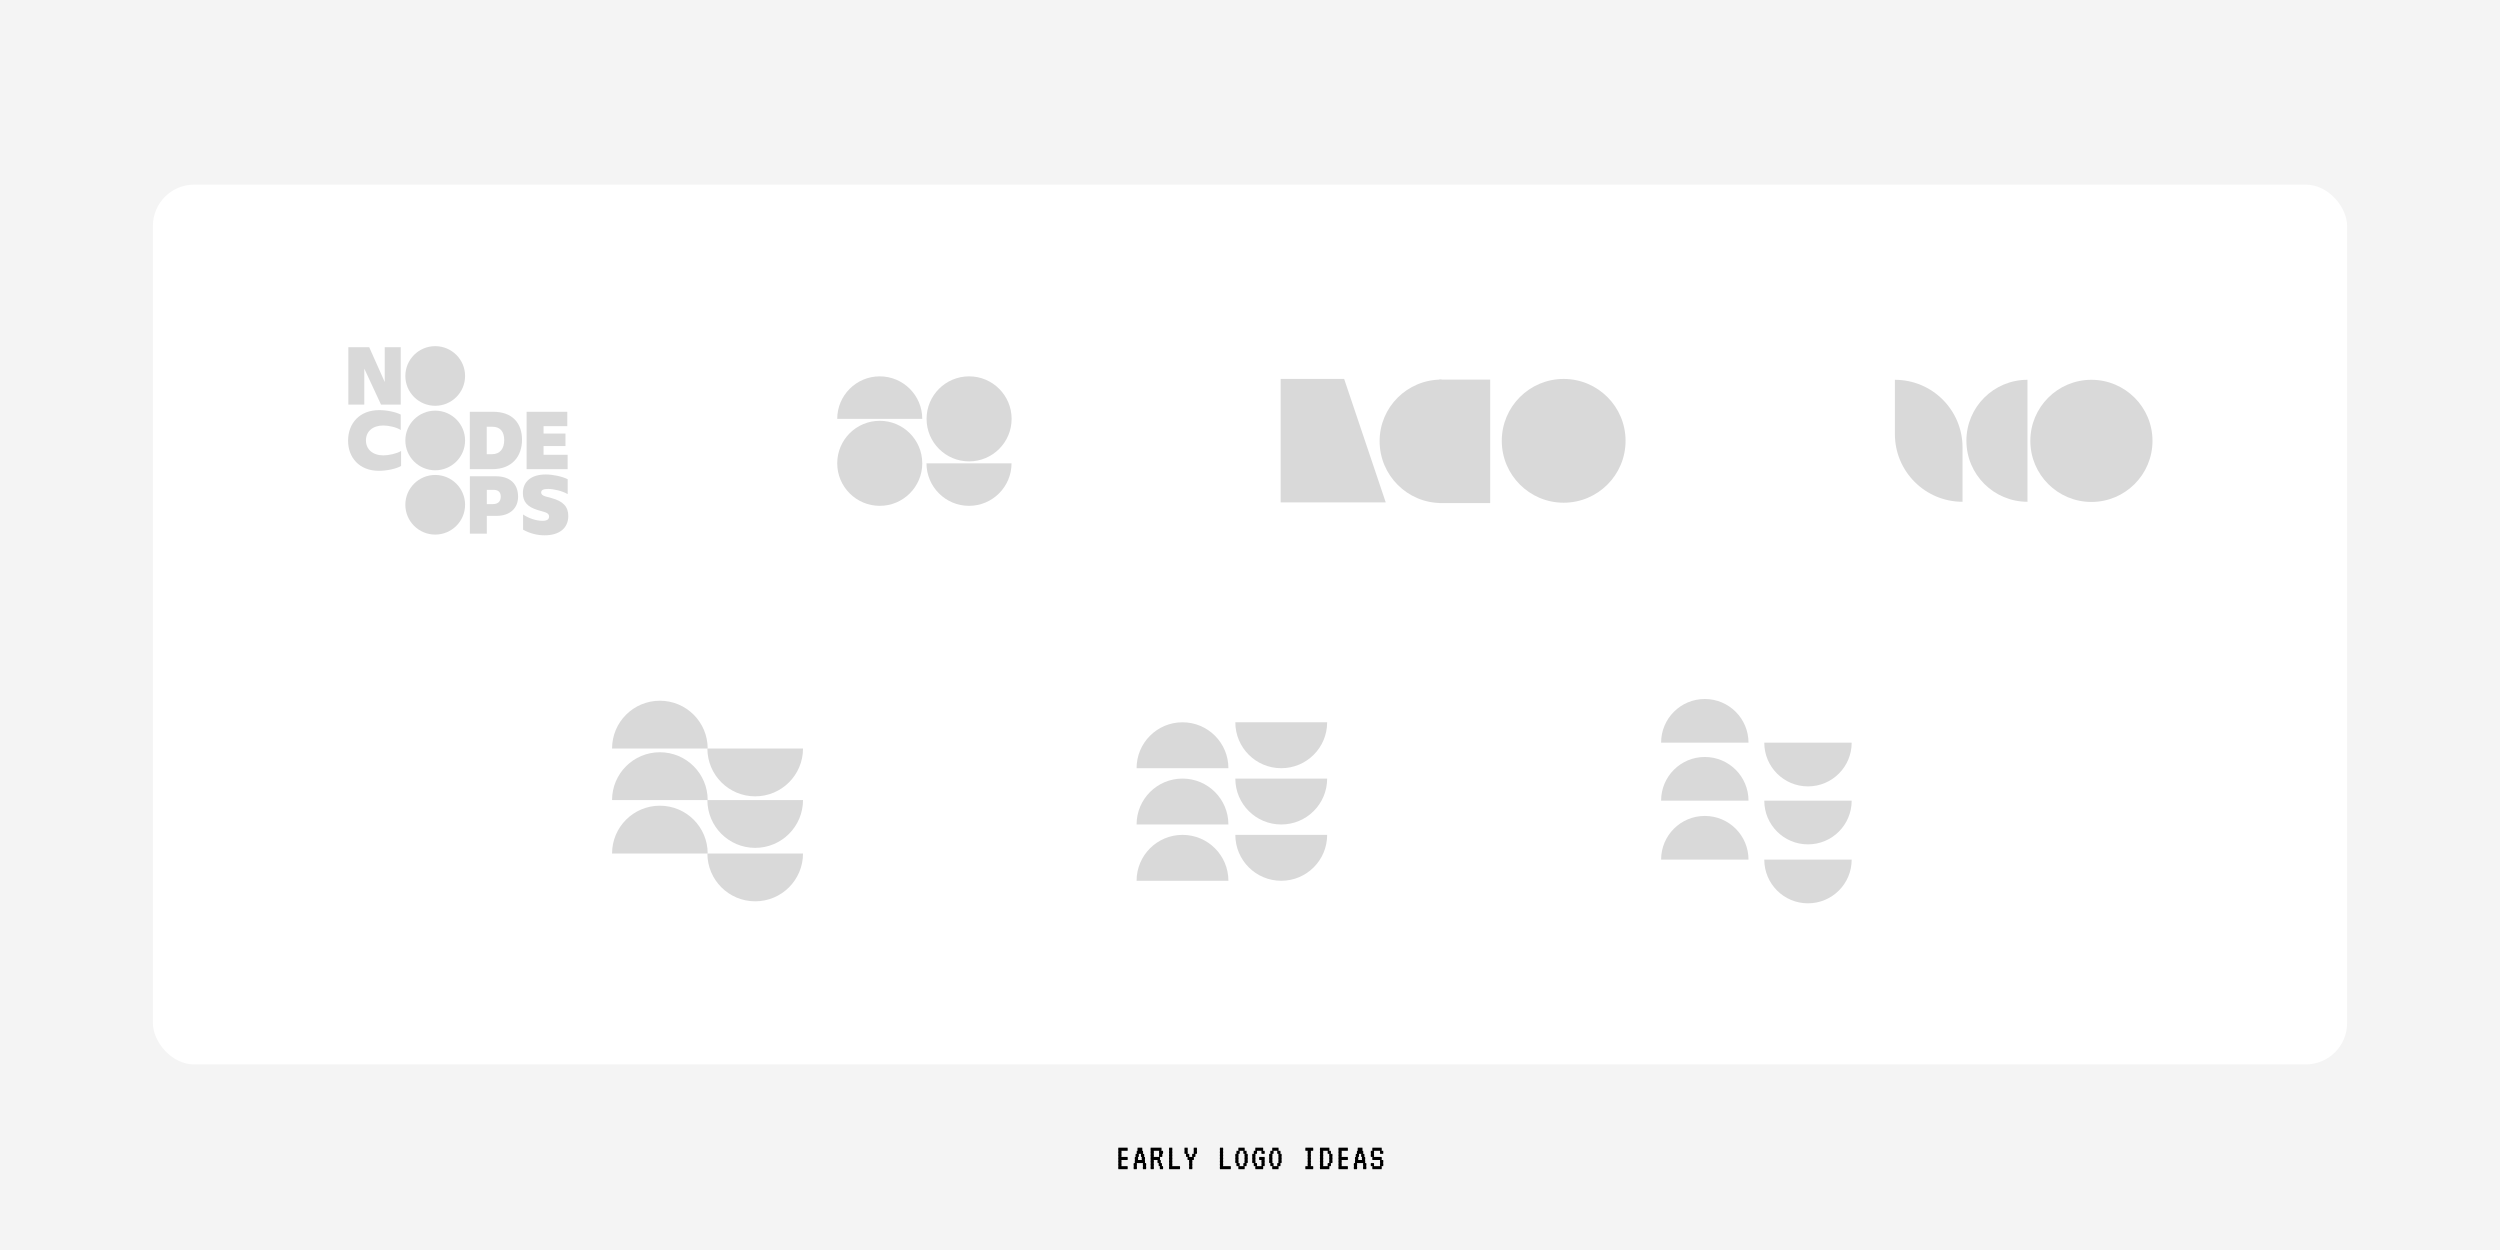 <?xml version="1.0" encoding="utf-8"?>
<svg xmlns="http://www.w3.org/2000/svg" width="2600" height="1300" viewBox="0 0 2600 1300" fill="none">
  <rect width="2600" height="1300" fill="#F4F4F4"/>
  <rect x="159" y="192" width="2282" height="915" rx="43" fill="white"/>
  <g clip-path="url(#clip0_1512_1051)">
    <path d="M636.545 887.648C636.545 860.162 658.782 837.926 686.268 837.926C713.755 837.926 735.991 860.162 735.991 887.648" fill="#D9D9D9"/>
    <path d="M835.127 887.648C835.127 915.135 812.891 937.371 785.405 937.371C757.918 937.371 735.682 915.135 735.682 887.648" fill="#D9D9D9"/>
    <path d="M636.545 832.058C636.545 804.571 658.782 782.335 686.268 782.335C713.755 782.335 735.991 804.571 735.991 832.058" fill="#D9D9D9"/>
    <path d="M835.127 832.058C835.127 859.544 812.891 881.78 785.405 881.78C757.918 881.78 735.682 859.544 735.682 832.058" fill="#D9D9D9"/>
    <path d="M636.545 778.475C636.545 750.988 658.782 728.752 686.268 728.752C713.755 728.752 735.991 750.988 735.991 778.475" fill="#D9D9D9"/>
    <path d="M835.127 778.475C835.127 805.961 812.891 828.197 785.405 828.197C757.918 828.197 735.682 805.961 735.682 778.475" fill="#D9D9D9"/>
  </g>
  <path d="M1182.05 916.01C1182.05 889.615 1203.4 868.262 1229.8 868.262C1256.19 868.262 1277.54 889.615 1277.54 916.01" fill="#D9D9D9"/>
  <path d="M1380.24 868.262C1380.24 894.657 1358.88 916.01 1332.49 916.01C1306.09 916.01 1284.74 894.657 1284.74 868.262" fill="#D9D9D9"/>
  <path d="M1182.05 857.469C1182.05 831.074 1203.4 809.721 1229.8 809.721C1256.19 809.721 1277.54 831.074 1277.54 857.469" fill="#D9D9D9"/>
  <path d="M1380.24 809.721C1380.24 836.116 1358.88 857.469 1332.49 857.469C1306.09 857.469 1284.74 836.116 1284.74 809.721" fill="#D9D9D9"/>
  <path d="M1182.05 798.93C1182.05 772.535 1203.4 751.182 1229.8 751.182C1256.19 751.182 1277.54 772.535 1277.54 798.93" fill="#D9D9D9"/>
  <path d="M1380.24 751.182C1380.24 777.577 1358.88 798.93 1332.49 798.93C1306.09 798.93 1284.74 777.577 1284.74 751.182" fill="#D9D9D9"/>
  <g clip-path="url(#clip1_1512_1051)">
    <path d="M914.937 526.074C939.36 526.074 959.158 506.276 959.158 481.854C959.158 457.431 939.36 437.633 914.937 437.633C890.515 437.633 870.717 457.431 870.717 481.854C870.717 506.276 890.515 526.074 914.937 526.074Z" fill="#D9D9D9"/>
    <path d="M870.717 435.622C870.717 411.228 890.543 391.401 914.937 391.401C939.332 391.401 959.158 411.228 959.158 435.622" fill="#D9D9D9"/>
    <path d="M1007.86 479.843C1032.28 479.843 1052.08 460.045 1052.08 435.622C1052.08 411.2 1032.28 391.401 1007.86 391.401C983.433 391.401 963.634 411.2 963.634 435.622C963.634 460.045 983.433 479.843 1007.86 479.843Z" fill="#D9D9D9"/>
    <path d="M1051.99 481.854C1051.99 506.248 1032.16 526.074 1007.77 526.074C983.371 526.074 963.545 506.248 963.545 481.854" fill="#D9D9D9"/>
  </g>
  <g clip-path="url(#clip2_1512_1051)">
    <path d="M1626.21 522.822C1661.76 522.822 1690.58 494.005 1690.58 458.458C1690.58 422.911 1661.76 394.094 1626.21 394.094C1590.67 394.094 1561.85 422.911 1561.85 458.458C1561.85 494.005 1590.67 522.822 1626.21 522.822Z" fill="#D9D9D9"/>
    <path d="M1499.16 523.157C1463.63 523.157 1434.8 494.328 1434.8 458.793C1434.8 423.259 1463.63 394.765 1499.16 394.765" fill="#D9D9D9"/>
    <path d="M1441.17 522.487H1331.88V394.094H1397.92L1441.17 522.487Z" fill="#D9D9D9"/>
    <path d="M1549.78 394.765H1496.81V523.157H1549.78V394.765Z" fill="#D9D9D9"/>
  </g>
  <g clip-path="url(#clip3_1512_1051)">
    <path d="M2175.07 522.026C2210.15 522.026 2238.59 493.588 2238.59 458.508C2238.59 423.428 2210.15 394.99 2175.07 394.99C2139.99 394.99 2111.55 423.428 2111.55 458.508C2111.55 493.588 2139.99 522.026 2175.07 522.026Z" fill="#D9D9D9"/>
    <path d="M2108.58 521.851C2073.58 521.851 2045.06 493.505 2045.06 458.333C2045.06 423.162 2073.58 394.99 2108.58 394.99" fill="#D9D9D9"/>
    <path d="M2041.04 521.851C2002.19 521.851 1970.69 490.355 1970.69 451.509V394.99C2009.54 394.99 2041.04 426.487 2041.04 465.333V522.026V521.851Z" fill="#D9D9D9"/>
  </g>
  <g clip-path="url(#clip4_1512_1051)">
    <path d="M452.622 422.023C469.777 422.023 483.684 408.139 483.684 391.012C483.684 373.884 469.777 360 452.622 360C435.467 360 421.559 373.884 421.559 391.012C421.559 408.139 435.467 422.023 452.622 422.023Z" fill="#D9D9D9"/>
    <path d="M452.622 555.969C469.777 555.969 483.684 542.085 483.684 524.958C483.684 507.831 469.777 493.946 452.622 493.946C435.467 493.946 421.559 507.831 421.559 524.958C421.559 542.085 435.467 555.969 452.622 555.969Z" fill="#D9D9D9"/>
    <path d="M452.622 489.1C469.777 489.1 483.684 475.216 483.684 458.089C483.684 440.961 469.777 427.077 452.622 427.077C435.467 427.077 421.559 440.961 421.559 458.089C421.559 475.216 435.467 489.1 452.622 489.1Z" fill="#D9D9D9"/>
    <path d="M400.134 361.107H416.775V420.777H396.252L378.848 383.328V420.777H362.277V361.107H383.979L400.134 397.311V361.107Z" fill="#D9D9D9"/>
    <path d="M362 458.434C362 440.09 374.064 426.522 394.38 426.522C402.769 426.522 412.06 428.668 416.775 431.16V447.22C412.684 444.382 404.156 442.513 398.678 442.513C387.585 442.513 380.582 448.674 380.582 458.019C380.582 467.364 387.654 473.594 398.817 473.594C404.225 473.594 412.823 471.725 417.122 469.025V484.6C412.06 487.646 401.868 489.653 394.033 489.653C373.371 489.653 362 475.532 362 458.434V458.434Z" fill="#D9D9D9"/>
    <path d="M488.606 487.922V428.253H512.943C532.912 428.253 542.896 440.09 542.896 457.326C542.896 474.563 532.565 487.922 512.042 487.922H488.537H488.606ZM506.217 472.347H511.834C520.223 472.347 524.383 466.325 524.383 457.672C524.383 449.02 520.292 443.828 512.18 443.828H506.217V472.278V472.347Z" fill="#D9D9D9"/>
    <path d="M565.291 472.97H590.321V487.922H547.68V428.253H589.974V443.205H565.291V450.889H588.102V463.902H565.291V473.04V472.97Z" fill="#D9D9D9"/>
    <path d="M515.716 495.329C530.346 495.329 538.805 503.151 538.805 516.58C538.805 528.279 530.623 536.516 516.34 536.516H506.287V554.999H488.676V495.329H515.716ZM512.666 524.264C517.588 524.264 520.778 521.772 520.778 516.511C520.778 511.25 517.519 509.45 513.29 509.45H506.287V524.264H512.666Z" fill="#D9D9D9"/>
    <path d="M544.005 550.914V535.063C549.413 538.801 557.248 541.639 564.182 541.639C568.966 541.639 571.046 540.116 571.046 537.139C571.046 535.27 570.075 533.886 567.094 532.778L559.328 530.494C548.304 527.171 543.797 521.703 543.797 512.842C543.797 500.728 552.603 493.46 567.51 493.46C574.859 493.46 584.15 495.329 590.39 498.375V513.881C584.636 510.489 575.761 508.481 569.867 508.481C564.944 508.481 562.795 509.727 562.795 512.219C562.795 514.157 564.32 515.403 567.371 516.303L573.681 518.034C585.606 521.218 591.014 526.964 591.014 536.585C591.014 549.115 581.932 556.729 566.4 556.729C558.774 556.729 551.216 554.86 544.005 550.845V550.914Z" fill="#D9D9D9"/>
  </g>
  <path d="M1727.55 894.014C1727.55 868.892 1747.87 848.569 1772.99 848.569C1798.12 848.569 1818.44 868.892 1818.44 894.014" fill="#D9D9D9"/>
  <path d="M1925.74 894.015C1925.74 919.136 1905.41 939.459 1880.29 939.459C1855.17 939.459 1834.85 919.136 1834.85 894.015" fill="#D9D9D9"/>
  <path d="M1727.55 832.699C1727.55 807.578 1747.87 787.255 1772.99 787.255C1798.12 787.255 1818.44 807.578 1818.44 832.699" fill="#D9D9D9"/>
  <path d="M1925.74 832.699C1925.74 857.821 1905.41 878.144 1880.29 878.144C1855.17 878.144 1834.85 857.821 1834.85 832.699" fill="#D9D9D9"/>
  <path d="M1727.55 772.402C1727.55 747.28 1747.87 726.957 1772.99 726.957C1798.12 726.957 1818.44 747.28 1818.44 772.402" fill="#D9D9D9"/>
  <path d="M1925.74 772.401C1925.74 797.523 1905.41 817.846 1880.29 817.846C1855.17 817.846 1834.85 797.523 1834.85 772.401" fill="#D9D9D9"/>
  <path d="M1166.28 1206.4C1166.38 1206.83 1166.44 1207.36 1166.44 1208C1166.44 1208.61 1166.38 1209.15 1166.28 1209.6C1166.38 1210.03 1166.44 1210.56 1166.44 1211.2C1166.44 1211.81 1166.38 1212.35 1166.28 1212.8H1172.68C1172.78 1213.23 1172.84 1213.76 1172.84 1214.4C1172.84 1215.01 1172.78 1215.55 1172.68 1216H1163.08C1162.97 1215.55 1162.92 1215.01 1162.92 1214.4C1162.92 1213.76 1162.97 1213.23 1163.08 1212.8C1162.97 1212.35 1162.92 1211.81 1162.92 1211.2C1162.92 1210.56 1162.97 1210.03 1163.08 1209.6C1162.97 1209.15 1162.92 1208.61 1162.92 1208C1162.92 1207.36 1162.97 1206.83 1163.08 1206.4C1162.97 1205.95 1162.92 1205.41 1162.92 1204.8C1162.92 1204.16 1162.97 1203.63 1163.08 1203.2C1162.97 1202.75 1162.92 1202.21 1162.92 1201.6C1162.92 1200.96 1162.97 1200.43 1163.08 1200C1162.97 1199.55 1162.92 1199.01 1162.92 1198.4C1162.92 1197.76 1162.97 1197.23 1163.08 1196.8C1162.97 1196.35 1162.92 1195.81 1162.92 1195.2C1162.92 1194.56 1162.97 1194.03 1163.08 1193.6H1172.68C1172.78 1194.03 1172.84 1194.56 1172.84 1195.2C1172.84 1195.81 1172.78 1196.35 1172.68 1196.8H1166.28C1166.38 1197.23 1166.44 1197.76 1166.44 1198.4C1166.44 1199.01 1166.38 1199.55 1166.28 1200C1166.38 1200.43 1166.44 1200.96 1166.44 1201.6C1166.44 1202.21 1166.38 1202.75 1166.28 1203.2H1172.68C1172.78 1203.63 1172.84 1204.16 1172.84 1204.8C1172.84 1205.41 1172.78 1205.95 1172.68 1206.4H1166.28ZM1192.05 1211.2C1192.05 1211.81 1192 1212.35 1191.89 1212.8C1192 1213.23 1192.05 1213.76 1192.05 1214.4C1192.05 1215.01 1192 1215.55 1191.89 1216H1188.69C1188.58 1215.55 1188.53 1215.01 1188.53 1214.4C1188.53 1213.76 1188.58 1213.23 1188.69 1212.8C1188.58 1212.35 1188.53 1211.81 1188.53 1211.2C1188.53 1210.56 1188.58 1210.03 1188.69 1209.6H1182.29C1182.4 1210.03 1182.45 1210.56 1182.45 1211.2C1182.45 1211.81 1182.4 1212.35 1182.29 1212.8C1182.4 1213.23 1182.45 1213.76 1182.45 1214.4C1182.45 1215.01 1182.4 1215.55 1182.29 1216H1179.09C1178.98 1215.55 1178.93 1215.01 1178.93 1214.4C1178.93 1213.76 1178.98 1213.23 1179.09 1212.8C1178.98 1212.35 1178.93 1211.81 1178.93 1211.2C1178.93 1210.56 1178.98 1210.03 1179.09 1209.6H1180.29C1180.18 1209.15 1180.13 1208.61 1180.13 1208C1180.13 1207.36 1180.18 1206.83 1180.29 1206.4C1180.18 1205.95 1180.13 1205.41 1180.13 1204.8C1180.13 1204.16 1180.18 1203.63 1180.29 1203.2H1181.09C1180.98 1202.75 1180.93 1202.21 1180.93 1201.6C1180.93 1200.96 1180.98 1200.43 1181.09 1200H1182.29C1182.18 1199.55 1182.13 1199.01 1182.13 1198.4C1182.13 1197.76 1182.18 1197.23 1182.29 1196.8H1183.09C1182.98 1196.35 1182.93 1195.81 1182.93 1195.2C1182.93 1194.56 1182.98 1194.03 1183.09 1193.6H1187.89C1188 1194.03 1188.05 1194.56 1188.05 1195.2C1188.05 1195.81 1188 1196.35 1187.89 1196.8H1188.69C1188.8 1197.23 1188.85 1197.76 1188.85 1198.4C1188.85 1199.01 1188.8 1199.55 1188.69 1200H1189.89C1190 1200.43 1190.05 1200.96 1190.05 1201.6C1190.05 1202.21 1190 1202.75 1189.89 1203.2H1190.69C1190.8 1203.63 1190.85 1204.16 1190.85 1204.8C1190.85 1205.41 1190.8 1205.95 1190.69 1206.4C1190.8 1206.83 1190.85 1207.36 1190.85 1208C1190.85 1208.61 1190.8 1209.15 1190.69 1209.6H1191.89C1192 1210.03 1192.05 1210.56 1192.05 1211.2ZM1187.49 1206.4C1187.38 1205.95 1187.33 1205.41 1187.33 1204.8C1187.33 1204.16 1187.38 1203.63 1187.49 1203.2H1186.69C1186.58 1202.75 1186.53 1202.21 1186.53 1201.6C1186.53 1200.96 1186.58 1200.43 1186.69 1200H1184.29C1184.4 1200.43 1184.45 1200.96 1184.45 1201.6C1184.45 1202.21 1184.4 1202.75 1184.29 1203.2H1183.49C1183.6 1203.63 1183.65 1204.16 1183.65 1204.8C1183.65 1205.41 1183.6 1205.95 1183.49 1206.4H1187.49ZM1209.51 1212.8C1209.61 1213.23 1209.67 1213.76 1209.67 1214.4C1209.67 1215.01 1209.61 1215.55 1209.51 1216H1206.31C1206.2 1215.55 1206.15 1215.01 1206.15 1214.4C1206.15 1213.76 1206.2 1213.23 1206.31 1212.8H1205.11C1205 1212.35 1204.95 1211.81 1204.95 1211.2C1204.95 1210.56 1205 1210.03 1205.11 1209.6H1203.91C1203.8 1209.15 1203.75 1208.61 1203.75 1208C1203.75 1207.36 1203.8 1206.83 1203.91 1206.4H1199.91C1200.01 1206.83 1200.07 1207.36 1200.07 1208C1200.07 1208.61 1200.01 1209.15 1199.91 1209.6C1200.01 1210.03 1200.07 1210.56 1200.07 1211.2C1200.07 1211.81 1200.01 1212.35 1199.91 1212.8C1200.01 1213.23 1200.07 1213.76 1200.07 1214.4C1200.07 1215.01 1200.01 1215.55 1199.91 1216H1196.71C1196.6 1215.55 1196.55 1215.01 1196.55 1214.4C1196.55 1213.76 1196.6 1213.23 1196.71 1212.8C1196.6 1212.35 1196.55 1211.81 1196.55 1211.2C1196.55 1210.56 1196.6 1210.03 1196.71 1209.6C1196.6 1209.15 1196.55 1208.61 1196.55 1208C1196.55 1207.36 1196.6 1206.83 1196.71 1206.4C1196.6 1205.95 1196.55 1205.41 1196.55 1204.8C1196.55 1204.16 1196.6 1203.63 1196.71 1203.2C1196.6 1202.75 1196.55 1202.21 1196.55 1201.6C1196.55 1200.96 1196.6 1200.43 1196.71 1200C1196.6 1199.55 1196.55 1199.01 1196.55 1198.4C1196.55 1197.76 1196.6 1197.23 1196.71 1196.8C1196.6 1196.35 1196.55 1195.81 1196.55 1195.2C1196.55 1194.56 1196.6 1194.03 1196.71 1193.6H1207.91C1208.01 1194.03 1208.07 1194.56 1208.07 1195.2C1208.07 1195.81 1208.01 1196.35 1207.91 1196.8H1209.51C1209.61 1197.23 1209.67 1197.76 1209.67 1198.4C1209.67 1199.01 1209.61 1199.55 1209.51 1200H1208.71C1208.81 1200.43 1208.87 1200.96 1208.87 1201.6C1208.87 1202.21 1208.81 1202.75 1208.71 1203.2H1206.31C1206.41 1203.63 1206.47 1204.16 1206.47 1204.8C1206.47 1205.41 1206.41 1205.95 1206.31 1206.4H1207.11C1207.21 1206.83 1207.27 1207.36 1207.27 1208C1207.27 1208.61 1207.21 1209.15 1207.11 1209.6H1208.31C1208.41 1210.03 1208.47 1210.56 1208.47 1211.2C1208.47 1211.81 1208.41 1212.35 1208.31 1212.8H1209.51ZM1205.51 1203.2C1205.4 1202.75 1205.35 1202.21 1205.35 1201.6C1205.35 1200.96 1205.4 1200.43 1205.51 1200C1205.4 1199.55 1205.35 1199.01 1205.35 1198.4C1205.35 1197.76 1205.4 1197.23 1205.51 1196.8H1199.91C1200.01 1197.23 1200.07 1197.76 1200.07 1198.4C1200.07 1199.01 1200.01 1199.55 1199.91 1200C1200.01 1200.43 1200.07 1200.96 1200.07 1201.6C1200.07 1202.21 1200.01 1202.75 1199.91 1203.2H1205.51ZM1227.12 1212.8C1227.23 1213.23 1227.28 1213.76 1227.28 1214.4C1227.28 1215.01 1227.23 1215.55 1227.12 1216H1215.92C1215.82 1215.55 1215.76 1215.01 1215.76 1214.4C1215.76 1213.76 1215.82 1213.23 1215.92 1212.8C1215.82 1212.35 1215.76 1211.81 1215.76 1211.2C1215.76 1210.56 1215.82 1210.03 1215.92 1209.6C1215.82 1209.15 1215.76 1208.61 1215.76 1208C1215.76 1207.36 1215.82 1206.83 1215.92 1206.4C1215.82 1205.95 1215.76 1205.41 1215.76 1204.8C1215.76 1204.16 1215.82 1203.63 1215.92 1203.2C1215.82 1202.75 1215.76 1202.21 1215.76 1201.6C1215.76 1200.96 1215.82 1200.43 1215.92 1200C1215.82 1199.55 1215.76 1199.01 1215.76 1198.4C1215.76 1197.76 1215.82 1197.23 1215.92 1196.8C1215.82 1196.35 1215.76 1195.81 1215.76 1195.2C1215.76 1194.56 1215.82 1194.03 1215.92 1193.6H1219.12C1219.23 1194.03 1219.28 1194.56 1219.28 1195.2C1219.28 1195.81 1219.23 1196.35 1219.12 1196.8C1219.23 1197.23 1219.28 1197.76 1219.28 1198.4C1219.28 1199.01 1219.23 1199.55 1219.12 1200C1219.23 1200.43 1219.28 1200.96 1219.28 1201.6C1219.28 1202.21 1219.23 1202.75 1219.12 1203.2C1219.23 1203.63 1219.28 1204.16 1219.28 1204.8C1219.28 1205.41 1219.23 1205.95 1219.12 1206.4C1219.23 1206.83 1219.28 1207.36 1219.28 1208C1219.28 1208.61 1219.23 1209.15 1219.12 1209.6C1219.23 1210.03 1219.28 1210.56 1219.28 1211.2C1219.28 1211.81 1219.23 1212.35 1219.12 1212.8H1227.12ZM1244.9 1195.2C1244.9 1195.81 1244.84 1196.35 1244.74 1196.8C1244.84 1197.23 1244.9 1197.76 1244.9 1198.4C1244.9 1199.01 1244.84 1199.55 1244.74 1200H1243.14C1243.24 1200.43 1243.3 1200.96 1243.3 1201.6C1243.3 1202.21 1243.24 1202.75 1243.14 1203.2H1241.54C1241.64 1203.63 1241.7 1204.16 1241.7 1204.8C1241.7 1205.41 1241.64 1205.95 1241.54 1206.4H1239.94C1240.04 1206.83 1240.1 1207.36 1240.1 1208C1240.1 1208.61 1240.04 1209.15 1239.94 1209.6C1240.04 1210.03 1240.1 1210.56 1240.1 1211.2C1240.1 1211.81 1240.04 1212.35 1239.94 1212.8C1240.04 1213.23 1240.1 1213.76 1240.1 1214.4C1240.1 1215.01 1240.04 1215.55 1239.94 1216H1236.74C1236.63 1215.55 1236.58 1215.01 1236.58 1214.4C1236.58 1213.76 1236.63 1213.23 1236.74 1212.8C1236.63 1212.35 1236.58 1211.81 1236.58 1211.2C1236.58 1210.56 1236.63 1210.03 1236.74 1209.6C1236.63 1209.15 1236.58 1208.61 1236.58 1208C1236.58 1207.36 1236.63 1206.83 1236.74 1206.4H1235.14C1235.03 1205.95 1234.98 1205.41 1234.98 1204.8C1234.98 1204.16 1235.03 1203.63 1235.14 1203.2H1233.54C1233.43 1202.75 1233.38 1202.21 1233.38 1201.6C1233.38 1200.96 1233.43 1200.43 1233.54 1200H1231.94C1231.83 1199.55 1231.78 1199.01 1231.78 1198.4C1231.78 1197.76 1231.83 1197.23 1231.94 1196.8C1231.83 1196.35 1231.78 1195.81 1231.78 1195.2C1231.78 1194.56 1231.83 1194.03 1231.94 1193.6H1235.14C1235.24 1194.03 1235.3 1194.56 1235.3 1195.2C1235.3 1195.81 1235.24 1196.35 1235.14 1196.8C1235.24 1197.23 1235.3 1197.76 1235.3 1198.4C1235.3 1199.01 1235.24 1199.55 1235.14 1200H1236.74C1236.84 1200.43 1236.9 1200.96 1236.9 1201.6C1236.9 1202.21 1236.84 1202.75 1236.74 1203.2H1239.94C1239.83 1202.75 1239.78 1202.21 1239.78 1201.6C1239.78 1200.96 1239.83 1200.43 1239.94 1200H1241.54C1241.43 1199.55 1241.38 1199.01 1241.38 1198.4C1241.38 1197.76 1241.43 1197.23 1241.54 1196.8C1241.43 1196.35 1241.38 1195.81 1241.38 1195.2C1241.38 1194.56 1241.43 1194.03 1241.54 1193.6H1244.74C1244.84 1194.03 1244.9 1194.56 1244.9 1195.2ZM1279.97 1212.8C1280.08 1213.23 1280.13 1213.76 1280.13 1214.4C1280.13 1215.01 1280.08 1215.55 1279.97 1216H1268.77C1268.66 1215.55 1268.61 1215.01 1268.61 1214.4C1268.61 1213.76 1268.66 1213.23 1268.77 1212.8C1268.66 1212.35 1268.61 1211.81 1268.61 1211.2C1268.61 1210.56 1268.66 1210.03 1268.77 1209.6C1268.66 1209.15 1268.61 1208.61 1268.61 1208C1268.61 1207.36 1268.66 1206.83 1268.77 1206.4C1268.66 1205.95 1268.61 1205.41 1268.61 1204.8C1268.61 1204.16 1268.66 1203.63 1268.77 1203.2C1268.66 1202.75 1268.61 1202.21 1268.61 1201.6C1268.61 1200.96 1268.66 1200.43 1268.77 1200C1268.66 1199.55 1268.61 1199.01 1268.61 1198.4C1268.61 1197.76 1268.66 1197.23 1268.77 1196.8C1268.66 1196.35 1268.61 1195.81 1268.61 1195.2C1268.61 1194.56 1268.66 1194.03 1268.77 1193.6H1271.97C1272.08 1194.03 1272.13 1194.56 1272.13 1195.2C1272.13 1195.81 1272.08 1196.35 1271.97 1196.8C1272.08 1197.23 1272.13 1197.76 1272.13 1198.4C1272.13 1199.01 1272.08 1199.55 1271.97 1200C1272.08 1200.43 1272.13 1200.96 1272.13 1201.6C1272.13 1202.21 1272.08 1202.75 1271.97 1203.2C1272.08 1203.63 1272.13 1204.16 1272.13 1204.8C1272.13 1205.41 1272.08 1205.95 1271.97 1206.4C1272.08 1206.83 1272.13 1207.36 1272.13 1208C1272.13 1208.61 1272.08 1209.15 1271.97 1209.6C1272.08 1210.03 1272.13 1210.56 1272.13 1211.2C1272.13 1211.81 1272.08 1212.35 1271.97 1212.8H1279.97ZM1297.58 1203.2C1297.69 1203.63 1297.74 1204.16 1297.74 1204.8C1297.74 1205.41 1297.69 1205.95 1297.58 1206.4C1297.69 1206.83 1297.74 1207.36 1297.74 1208C1297.74 1208.61 1297.69 1209.15 1297.58 1209.6H1296.38C1296.49 1210.03 1296.54 1210.56 1296.54 1211.2C1296.54 1211.81 1296.49 1212.35 1296.38 1212.8H1294.38C1294.49 1213.23 1294.54 1213.76 1294.54 1214.4C1294.54 1215.01 1294.49 1215.55 1294.38 1216H1287.98C1287.88 1215.55 1287.82 1215.01 1287.82 1214.4C1287.82 1213.76 1287.88 1213.23 1287.98 1212.8H1285.98C1285.88 1212.35 1285.82 1211.81 1285.82 1211.2C1285.82 1210.56 1285.88 1210.03 1285.98 1209.6H1284.78C1284.68 1209.15 1284.62 1208.61 1284.62 1208C1284.62 1207.36 1284.68 1206.83 1284.78 1206.4C1284.68 1205.95 1284.62 1205.41 1284.62 1204.8C1284.62 1204.16 1284.68 1203.63 1284.78 1203.2C1284.68 1202.75 1284.62 1202.21 1284.62 1201.6C1284.62 1200.96 1284.68 1200.43 1284.78 1200H1285.98C1285.88 1199.55 1285.82 1199.01 1285.82 1198.4C1285.82 1197.76 1285.88 1197.23 1285.98 1196.8H1287.98C1287.88 1196.35 1287.82 1195.81 1287.82 1195.2C1287.82 1194.56 1287.88 1194.03 1287.98 1193.6H1294.38C1294.49 1194.03 1294.54 1194.56 1294.54 1195.2C1294.54 1195.81 1294.49 1196.35 1294.38 1196.8H1296.38C1296.49 1197.23 1296.54 1197.76 1296.54 1198.4C1296.54 1199.01 1296.49 1199.55 1296.38 1200H1297.58C1297.69 1200.43 1297.74 1200.96 1297.74 1201.6C1297.74 1202.21 1297.69 1202.75 1297.58 1203.2ZM1294.38 1209.6C1294.28 1209.15 1294.22 1208.61 1294.22 1208C1294.22 1207.36 1294.28 1206.83 1294.38 1206.4C1294.28 1205.95 1294.22 1205.41 1294.22 1204.8C1294.22 1204.16 1294.28 1203.63 1294.38 1203.2C1294.28 1202.75 1294.22 1202.21 1294.22 1201.6C1294.22 1200.96 1294.28 1200.43 1294.38 1200H1293.18C1293.08 1199.55 1293.02 1199.01 1293.02 1198.4C1293.02 1197.76 1293.08 1197.23 1293.18 1196.8H1289.18C1289.29 1197.23 1289.34 1197.76 1289.34 1198.4C1289.34 1199.01 1289.29 1199.55 1289.18 1200H1287.98C1288.09 1200.43 1288.14 1200.96 1288.14 1201.6C1288.14 1202.21 1288.09 1202.75 1287.98 1203.2C1288.09 1203.63 1288.14 1204.16 1288.14 1204.8C1288.14 1205.41 1288.09 1205.95 1287.98 1206.4C1288.09 1206.83 1288.14 1207.36 1288.14 1208C1288.14 1208.61 1288.09 1209.15 1287.98 1209.6H1289.18C1289.29 1210.03 1289.34 1210.56 1289.34 1211.2C1289.34 1211.81 1289.29 1212.35 1289.18 1212.8H1293.18C1293.08 1212.35 1293.02 1211.81 1293.02 1211.2C1293.02 1210.56 1293.08 1210.03 1293.18 1209.6H1294.38ZM1315.2 1203.2C1315.31 1203.63 1315.36 1204.16 1315.36 1204.8C1315.36 1205.41 1315.31 1205.95 1315.2 1206.4C1315.31 1206.83 1315.36 1207.36 1315.36 1208C1315.36 1208.61 1315.31 1209.15 1315.2 1209.6C1315.31 1210.03 1315.36 1210.56 1315.36 1211.2C1315.36 1211.81 1315.31 1212.35 1315.2 1212.8H1313.6C1313.71 1213.23 1313.76 1213.76 1313.76 1214.4C1313.76 1215.01 1313.71 1215.55 1313.6 1216H1305.6C1305.49 1215.55 1305.44 1215.01 1305.44 1214.4C1305.44 1213.76 1305.49 1213.23 1305.6 1212.8H1304C1303.89 1212.35 1303.84 1211.81 1303.84 1211.2C1303.84 1210.56 1303.89 1210.03 1304 1209.6H1302.4C1302.29 1209.15 1302.24 1208.61 1302.24 1208C1302.24 1207.36 1302.29 1206.83 1302.4 1206.4C1302.29 1205.95 1302.24 1205.41 1302.24 1204.8C1302.24 1204.16 1302.29 1203.63 1302.4 1203.2C1302.29 1202.75 1302.24 1202.21 1302.24 1201.6C1302.24 1200.96 1302.29 1200.43 1302.4 1200H1304C1303.89 1199.55 1303.84 1199.01 1303.84 1198.4C1303.84 1197.76 1303.89 1197.23 1304 1196.8H1305.6C1305.49 1196.35 1305.44 1195.81 1305.44 1195.2C1305.44 1194.56 1305.49 1194.03 1305.6 1193.6H1313.6C1313.71 1194.03 1313.76 1194.56 1313.76 1195.2C1313.76 1195.81 1313.71 1196.35 1313.6 1196.8H1315.2C1315.31 1197.23 1315.36 1197.76 1315.36 1198.4C1315.36 1199.01 1315.31 1199.55 1315.2 1200H1312C1311.89 1199.55 1311.84 1199.01 1311.84 1198.4C1311.84 1197.76 1311.89 1197.23 1312 1196.8H1307.2C1307.31 1197.23 1307.36 1197.76 1307.36 1198.4C1307.36 1199.01 1307.31 1199.55 1307.2 1200H1305.6C1305.71 1200.43 1305.76 1200.96 1305.76 1201.6C1305.76 1202.21 1305.71 1202.75 1305.6 1203.2C1305.71 1203.63 1305.76 1204.16 1305.76 1204.8C1305.76 1205.41 1305.71 1205.95 1305.6 1206.4C1305.71 1206.83 1305.76 1207.36 1305.76 1208C1305.76 1208.61 1305.71 1209.15 1305.6 1209.6H1307.2C1307.31 1210.03 1307.36 1210.56 1307.36 1211.2C1307.36 1211.81 1307.31 1212.35 1307.2 1212.8H1312C1311.89 1212.35 1311.84 1211.81 1311.84 1211.2C1311.84 1210.56 1311.89 1210.03 1312 1209.6C1311.89 1209.15 1311.84 1208.61 1311.84 1208C1311.84 1207.36 1311.89 1206.83 1312 1206.4H1309.6C1309.49 1205.95 1309.44 1205.41 1309.44 1204.8C1309.44 1204.16 1309.49 1203.63 1309.6 1203.2H1315.2ZM1332.82 1203.2C1332.92 1203.63 1332.98 1204.16 1332.98 1204.8C1332.98 1205.41 1332.92 1205.95 1332.82 1206.4C1332.92 1206.83 1332.98 1207.36 1332.98 1208C1332.98 1208.61 1332.92 1209.15 1332.82 1209.6H1331.62C1331.72 1210.03 1331.78 1210.56 1331.78 1211.2C1331.78 1211.81 1331.72 1212.35 1331.62 1212.8H1329.62C1329.72 1213.23 1329.78 1213.76 1329.78 1214.4C1329.78 1215.01 1329.72 1215.55 1329.62 1216H1323.22C1323.11 1215.55 1323.06 1215.01 1323.06 1214.4C1323.06 1213.76 1323.11 1213.23 1323.22 1212.8H1321.22C1321.11 1212.35 1321.06 1211.81 1321.06 1211.2C1321.06 1210.56 1321.11 1210.03 1321.22 1209.6H1320.02C1319.91 1209.15 1319.86 1208.61 1319.86 1208C1319.86 1207.36 1319.91 1206.83 1320.02 1206.4C1319.91 1205.95 1319.86 1205.41 1319.86 1204.8C1319.86 1204.16 1319.91 1203.63 1320.02 1203.2C1319.91 1202.75 1319.86 1202.21 1319.86 1201.6C1319.86 1200.96 1319.91 1200.43 1320.02 1200H1321.22C1321.11 1199.55 1321.06 1199.01 1321.06 1198.4C1321.06 1197.76 1321.11 1197.23 1321.22 1196.8H1323.22C1323.11 1196.35 1323.06 1195.81 1323.06 1195.2C1323.06 1194.56 1323.11 1194.03 1323.22 1193.6H1329.62C1329.72 1194.03 1329.78 1194.56 1329.78 1195.2C1329.78 1195.81 1329.72 1196.35 1329.62 1196.8H1331.62C1331.72 1197.23 1331.78 1197.76 1331.78 1198.4C1331.78 1199.01 1331.72 1199.55 1331.62 1200H1332.82C1332.92 1200.43 1332.98 1200.96 1332.98 1201.6C1332.98 1202.21 1332.92 1202.75 1332.82 1203.2ZM1329.62 1209.6C1329.51 1209.15 1329.46 1208.61 1329.46 1208C1329.46 1207.36 1329.51 1206.83 1329.62 1206.4C1329.51 1205.95 1329.46 1205.41 1329.46 1204.8C1329.46 1204.16 1329.51 1203.63 1329.62 1203.2C1329.51 1202.75 1329.46 1202.21 1329.46 1201.6C1329.46 1200.96 1329.51 1200.43 1329.62 1200H1328.42C1328.31 1199.55 1328.26 1199.01 1328.26 1198.4C1328.26 1197.76 1328.31 1197.23 1328.42 1196.8H1324.42C1324.52 1197.23 1324.58 1197.76 1324.58 1198.4C1324.58 1199.01 1324.52 1199.55 1324.42 1200H1323.22C1323.32 1200.43 1323.38 1200.96 1323.38 1201.6C1323.38 1202.21 1323.32 1202.75 1323.22 1203.2C1323.32 1203.63 1323.38 1204.16 1323.38 1204.8C1323.38 1205.41 1323.32 1205.95 1323.22 1206.4C1323.32 1206.83 1323.38 1207.36 1323.38 1208C1323.38 1208.61 1323.32 1209.15 1323.22 1209.6H1324.42C1324.52 1210.03 1324.58 1210.56 1324.58 1211.2C1324.58 1211.81 1324.52 1212.35 1324.42 1212.8H1328.42C1328.31 1212.35 1328.26 1211.81 1328.26 1211.2C1328.26 1210.56 1328.31 1210.03 1328.42 1209.6H1329.62ZM1365.65 1212.8C1365.75 1213.23 1365.81 1213.76 1365.81 1214.4C1365.81 1215.01 1365.75 1215.55 1365.65 1216H1357.65C1357.54 1215.55 1357.49 1215.01 1357.49 1214.4C1357.49 1213.76 1357.54 1213.23 1357.65 1212.8H1360.05C1359.94 1212.35 1359.89 1211.81 1359.89 1211.2C1359.89 1210.56 1359.94 1210.03 1360.05 1209.6C1359.94 1209.15 1359.89 1208.61 1359.89 1208C1359.89 1207.36 1359.94 1206.83 1360.05 1206.4C1359.94 1205.95 1359.89 1205.41 1359.89 1204.8C1359.89 1204.16 1359.94 1203.63 1360.05 1203.2C1359.94 1202.75 1359.89 1202.21 1359.89 1201.6C1359.89 1200.96 1359.94 1200.43 1360.05 1200C1359.94 1199.55 1359.89 1199.01 1359.89 1198.4C1359.89 1197.76 1359.94 1197.23 1360.05 1196.8H1357.65C1357.54 1196.35 1357.49 1195.81 1357.49 1195.2C1357.49 1194.56 1357.54 1194.03 1357.65 1193.6H1365.65C1365.75 1194.03 1365.81 1194.56 1365.81 1195.2C1365.81 1195.81 1365.75 1196.35 1365.65 1196.8H1363.25C1363.35 1197.23 1363.41 1197.76 1363.41 1198.4C1363.41 1199.01 1363.35 1199.55 1363.25 1200C1363.35 1200.43 1363.41 1200.96 1363.41 1201.6C1363.41 1202.21 1363.35 1202.75 1363.25 1203.2C1363.35 1203.63 1363.41 1204.16 1363.41 1204.8C1363.41 1205.41 1363.35 1205.95 1363.25 1206.4C1363.35 1206.83 1363.41 1207.36 1363.41 1208C1363.41 1208.61 1363.35 1209.15 1363.25 1209.6C1363.35 1210.03 1363.41 1210.56 1363.41 1211.2C1363.41 1211.81 1363.35 1212.35 1363.25 1212.8H1365.65ZM1385.66 1203.2C1385.77 1203.63 1385.82 1204.16 1385.82 1204.8C1385.82 1205.41 1385.77 1205.95 1385.66 1206.4C1385.77 1206.83 1385.82 1207.36 1385.82 1208C1385.82 1208.61 1385.77 1209.15 1385.66 1209.6H1384.06C1384.17 1210.03 1384.22 1210.56 1384.22 1211.2C1384.22 1211.81 1384.17 1212.35 1384.06 1212.8H1382.46C1382.57 1213.23 1382.62 1213.76 1382.62 1214.4C1382.62 1215.01 1382.57 1215.55 1382.46 1216H1372.86C1372.76 1215.55 1372.7 1215.01 1372.7 1214.4C1372.7 1213.76 1372.76 1213.23 1372.86 1212.8C1372.76 1212.35 1372.7 1211.81 1372.7 1211.2C1372.7 1210.56 1372.76 1210.03 1372.86 1209.6C1372.76 1209.15 1372.7 1208.61 1372.7 1208C1372.7 1207.36 1372.76 1206.83 1372.86 1206.4C1372.76 1205.95 1372.7 1205.41 1372.7 1204.8C1372.7 1204.16 1372.76 1203.63 1372.86 1203.2C1372.76 1202.75 1372.7 1202.21 1372.7 1201.6C1372.7 1200.96 1372.76 1200.43 1372.86 1200C1372.76 1199.55 1372.7 1199.01 1372.7 1198.4C1372.7 1197.76 1372.76 1197.23 1372.86 1196.8C1372.76 1196.35 1372.7 1195.81 1372.7 1195.2C1372.7 1194.56 1372.76 1194.03 1372.86 1193.6H1382.46C1382.57 1194.03 1382.62 1194.56 1382.62 1195.2C1382.62 1195.81 1382.57 1196.35 1382.46 1196.8H1384.06C1384.17 1197.23 1384.22 1197.76 1384.22 1198.4C1384.22 1199.01 1384.17 1199.55 1384.06 1200H1385.66C1385.77 1200.43 1385.82 1200.96 1385.82 1201.6C1385.82 1202.21 1385.77 1202.75 1385.66 1203.2ZM1382.46 1209.6C1382.36 1209.15 1382.3 1208.61 1382.3 1208C1382.3 1207.36 1382.36 1206.83 1382.46 1206.4C1382.36 1205.95 1382.3 1205.41 1382.3 1204.8C1382.3 1204.16 1382.36 1203.63 1382.46 1203.2C1382.36 1202.75 1382.3 1202.21 1382.3 1201.6C1382.3 1200.96 1382.36 1200.43 1382.46 1200H1380.86C1380.76 1199.55 1380.7 1199.01 1380.7 1198.4C1380.7 1197.76 1380.76 1197.23 1380.86 1196.8H1376.06C1376.17 1197.23 1376.22 1197.76 1376.22 1198.4C1376.22 1199.01 1376.17 1199.55 1376.06 1200C1376.17 1200.43 1376.22 1200.96 1376.22 1201.6C1376.22 1202.21 1376.17 1202.75 1376.06 1203.2C1376.17 1203.63 1376.22 1204.16 1376.22 1204.8C1376.22 1205.41 1376.17 1205.95 1376.06 1206.4C1376.17 1206.83 1376.22 1207.36 1376.22 1208C1376.22 1208.61 1376.17 1209.15 1376.06 1209.6C1376.17 1210.03 1376.22 1210.56 1376.22 1211.2C1376.22 1211.81 1376.17 1212.35 1376.06 1212.8H1380.86C1380.76 1212.35 1380.7 1211.81 1380.7 1211.2C1380.7 1210.56 1380.76 1210.03 1380.86 1209.6H1382.46ZM1395.28 1206.4C1395.38 1206.83 1395.44 1207.36 1395.44 1208C1395.44 1208.61 1395.38 1209.15 1395.28 1209.6C1395.38 1210.03 1395.44 1210.56 1395.44 1211.2C1395.44 1211.81 1395.38 1212.35 1395.28 1212.8H1401.68C1401.78 1213.23 1401.84 1213.76 1401.84 1214.4C1401.84 1215.01 1401.78 1215.55 1401.68 1216H1392.08C1391.97 1215.55 1391.92 1215.01 1391.92 1214.4C1391.92 1213.76 1391.97 1213.23 1392.08 1212.8C1391.97 1212.35 1391.92 1211.81 1391.92 1211.2C1391.92 1210.56 1391.97 1210.03 1392.08 1209.6C1391.97 1209.15 1391.92 1208.61 1391.92 1208C1391.92 1207.36 1391.97 1206.83 1392.08 1206.4C1391.97 1205.95 1391.92 1205.41 1391.92 1204.8C1391.92 1204.16 1391.97 1203.63 1392.08 1203.2C1391.97 1202.75 1391.92 1202.21 1391.92 1201.6C1391.92 1200.96 1391.97 1200.43 1392.08 1200C1391.97 1199.55 1391.92 1199.01 1391.92 1198.4C1391.92 1197.76 1391.97 1197.23 1392.08 1196.8C1391.97 1196.35 1391.92 1195.81 1391.92 1195.2C1391.92 1194.56 1391.97 1194.03 1392.08 1193.6H1401.68C1401.78 1194.03 1401.84 1194.56 1401.84 1195.2C1401.84 1195.81 1401.78 1196.35 1401.68 1196.8H1395.28C1395.38 1197.23 1395.44 1197.76 1395.44 1198.4C1395.44 1199.01 1395.38 1199.55 1395.28 1200C1395.38 1200.43 1395.44 1200.96 1395.44 1201.6C1395.44 1202.21 1395.38 1202.75 1395.28 1203.2H1401.68C1401.78 1203.63 1401.84 1204.16 1401.84 1204.8C1401.84 1205.41 1401.78 1205.95 1401.68 1206.4H1395.28ZM1421.05 1211.2C1421.05 1211.81 1421 1212.35 1420.89 1212.8C1421 1213.23 1421.05 1213.76 1421.05 1214.4C1421.05 1215.01 1421 1215.55 1420.89 1216H1417.69C1417.59 1215.55 1417.53 1215.01 1417.53 1214.4C1417.53 1213.76 1417.59 1213.23 1417.69 1212.8C1417.59 1212.35 1417.53 1211.81 1417.53 1211.2C1417.53 1210.56 1417.59 1210.03 1417.69 1209.6H1411.29C1411.4 1210.03 1411.45 1210.56 1411.45 1211.2C1411.45 1211.81 1411.4 1212.35 1411.29 1212.8C1411.4 1213.23 1411.45 1213.76 1411.45 1214.4C1411.45 1215.01 1411.4 1215.55 1411.29 1216H1408.09C1407.99 1215.55 1407.93 1215.01 1407.93 1214.4C1407.93 1213.76 1407.99 1213.23 1408.09 1212.8C1407.99 1212.35 1407.93 1211.81 1407.93 1211.2C1407.93 1210.56 1407.99 1210.03 1408.09 1209.6H1409.29C1409.19 1209.15 1409.13 1208.61 1409.13 1208C1409.13 1207.36 1409.19 1206.83 1409.29 1206.4C1409.19 1205.95 1409.13 1205.41 1409.13 1204.8C1409.13 1204.16 1409.19 1203.63 1409.29 1203.2H1410.09C1409.99 1202.75 1409.93 1202.21 1409.93 1201.6C1409.93 1200.96 1409.99 1200.43 1410.09 1200H1411.29C1411.19 1199.55 1411.13 1199.01 1411.13 1198.4C1411.13 1197.76 1411.19 1197.23 1411.29 1196.8H1412.09C1411.99 1196.35 1411.93 1195.81 1411.93 1195.2C1411.93 1194.56 1411.99 1194.03 1412.09 1193.6H1416.89C1417 1194.03 1417.05 1194.56 1417.05 1195.2C1417.05 1195.81 1417 1196.35 1416.89 1196.8H1417.69C1417.8 1197.23 1417.85 1197.76 1417.85 1198.4C1417.85 1199.01 1417.8 1199.55 1417.69 1200H1418.89C1419 1200.43 1419.05 1200.96 1419.05 1201.6C1419.05 1202.21 1419 1202.75 1418.89 1203.2H1419.69C1419.8 1203.63 1419.85 1204.16 1419.85 1204.8C1419.85 1205.41 1419.8 1205.95 1419.69 1206.4C1419.8 1206.83 1419.85 1207.36 1419.85 1208C1419.85 1208.61 1419.8 1209.15 1419.69 1209.6H1420.89C1421 1210.03 1421.05 1210.56 1421.05 1211.2ZM1416.49 1206.4C1416.39 1205.95 1416.33 1205.41 1416.33 1204.8C1416.33 1204.16 1416.39 1203.63 1416.49 1203.2H1415.69C1415.59 1202.75 1415.53 1202.21 1415.53 1201.6C1415.53 1200.96 1415.59 1200.43 1415.69 1200H1413.29C1413.4 1200.43 1413.45 1200.96 1413.45 1201.6C1413.45 1202.21 1413.4 1202.75 1413.29 1203.2H1412.49C1412.6 1203.63 1412.65 1204.16 1412.65 1204.8C1412.65 1205.41 1412.6 1205.95 1412.49 1206.4H1416.49ZM1438.51 1206.4C1438.62 1206.83 1438.67 1207.36 1438.67 1208C1438.67 1208.61 1438.62 1209.15 1438.51 1209.6C1438.62 1210.03 1438.67 1210.56 1438.67 1211.2C1438.67 1211.81 1438.62 1212.35 1438.51 1212.8H1436.91C1437.02 1213.23 1437.07 1213.76 1437.07 1214.4C1437.07 1215.01 1437.02 1215.55 1436.91 1216H1427.31C1427.2 1215.55 1427.15 1215.01 1427.15 1214.4C1427.15 1213.76 1427.2 1213.23 1427.31 1212.8H1425.71C1425.6 1212.35 1425.55 1211.81 1425.55 1211.2C1425.55 1210.56 1425.6 1210.03 1425.71 1209.6H1428.91C1429.02 1210.03 1429.07 1210.56 1429.07 1211.2C1429.07 1211.81 1429.02 1212.35 1428.91 1212.8H1435.31C1435.2 1212.35 1435.15 1211.81 1435.15 1211.2C1435.15 1210.56 1435.2 1210.03 1435.31 1209.6C1435.2 1209.15 1435.15 1208.61 1435.15 1208C1435.15 1207.36 1435.2 1206.83 1435.31 1206.4H1427.31C1427.2 1205.95 1427.15 1205.41 1427.15 1204.8C1427.15 1204.16 1427.2 1203.63 1427.31 1203.2H1425.71C1425.6 1202.75 1425.55 1202.21 1425.55 1201.6C1425.55 1200.96 1425.6 1200.43 1425.71 1200C1425.6 1199.55 1425.55 1199.01 1425.55 1198.4C1425.55 1197.76 1425.6 1197.23 1425.71 1196.8H1427.31C1427.2 1196.35 1427.15 1195.81 1427.15 1195.2C1427.15 1194.56 1427.2 1194.03 1427.31 1193.6H1436.91C1437.02 1194.03 1437.07 1194.56 1437.07 1195.2C1437.07 1195.81 1437.02 1196.35 1436.91 1196.8H1438.51C1438.62 1197.23 1438.67 1197.76 1438.67 1198.4C1438.67 1199.01 1438.62 1199.55 1438.51 1200H1435.31C1435.2 1199.55 1435.15 1199.01 1435.15 1198.4C1435.15 1197.76 1435.2 1197.23 1435.31 1196.8H1428.91C1429.02 1197.23 1429.07 1197.76 1429.07 1198.4C1429.07 1199.01 1429.02 1199.55 1428.91 1200C1429.02 1200.43 1429.07 1200.96 1429.07 1201.6C1429.07 1202.21 1429.02 1202.75 1428.91 1203.2H1436.91C1437.02 1203.63 1437.07 1204.16 1437.07 1204.8C1437.07 1205.41 1437.02 1205.95 1436.91 1206.4H1438.51Z" fill="black"/>
  <defs>
    <clipPath id="clip0_1512_1051">
      <rect width="198.582" height="208.619" fill="white" transform="translate(636.545 728.752)"/>
    </clipPath>
    <clipPath id="clip1_1512_1051">
      <rect width="181.269" height="134.581" fill="white" transform="translate(870.717 391.401)"/>
    </clipPath>
    <clipPath id="clip2_1512_1051">
      <rect width="358.36" height="129.063" fill="white" transform="translate(1331.88 394.094)"/>
    </clipPath>
    <clipPath id="clip3_1512_1051">
      <rect width="267.896" height="126.861" fill="white" transform="translate(1970.69 394.99)"/>
    </clipPath>
    <clipPath id="clip4_1512_1051">
      <rect width="228.945" height="196.799" fill="white" transform="translate(362 360)"/>
    </clipPath>
  </defs>
</svg>